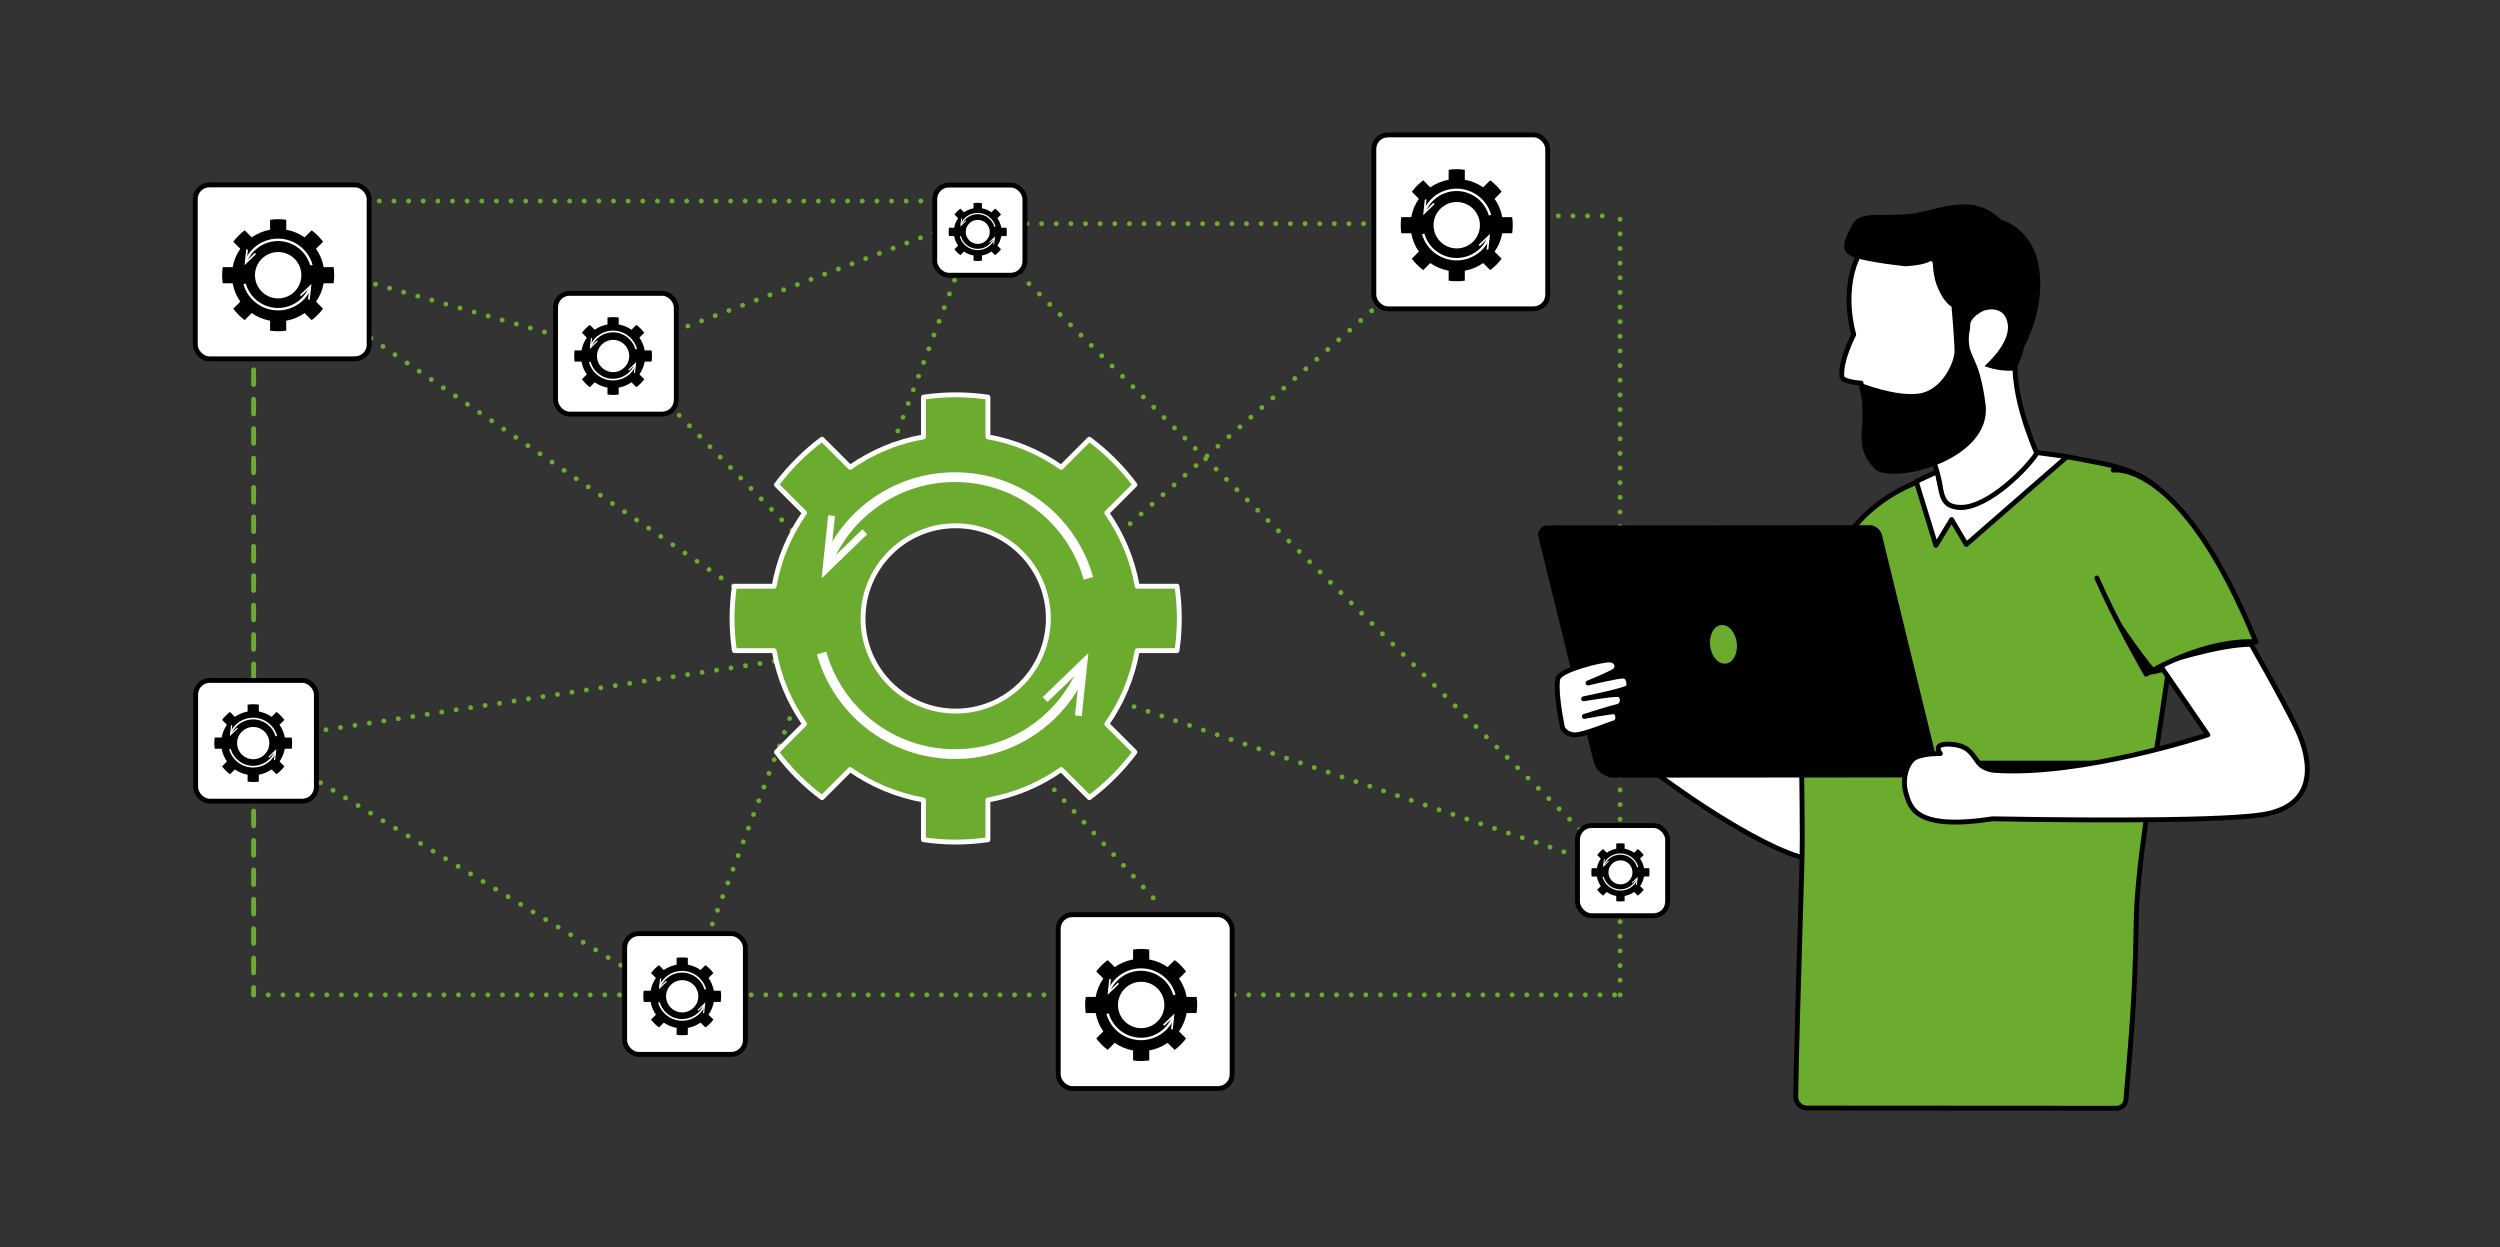 <?xml version="1.0" encoding="UTF-8"?>
<svg id="Ebene_4" data-name="Ebene 4" xmlns="http://www.w3.org/2000/svg" viewBox="0 0 1025 511.36">
  <rect x="0" y="0" width="1025" height="511.36" fill="#333333" stroke="none"/>
  <defs>
    <style>
      .cls-1 {
        stroke-dasharray: 0 6;
      }

      .cls-1, .cls-2, .cls-3, .cls-4, .cls-5, .cls-6, .cls-7 {
        stroke-width: 2px;
      }

      .cls-1, .cls-2, .cls-6, .cls-7 {
        stroke-miterlimit: 10;
      }

      .cls-1, .cls-3, .cls-4, .cls-5, .cls-6, .cls-7 {
        stroke-linecap: round;
      }

      .cls-1, .cls-6, .cls-7 {
        stroke: #6bac2e;
      }

      .cls-1, .cls-6, .cls-7, .cls-8 {
        fill: none;
      }

      .cls-9, .cls-5 {
        fill: #fff;
      }

      .cls-10, .cls-2, .cls-4 {
        fill: #6bac2e;
      }

      .cls-2, .cls-4, .cls-5 {
        stroke: #000;
      }

      .cls-3 {
        fill: #6bab2e;
      }

      .cls-3, .cls-4, .cls-5, .cls-8 {
        stroke-linejoin: round;
      }

      .cls-3, .cls-8 {
        stroke: #fff;
      }

      .cls-6 {
        stroke-dasharray: 0 0 6.03 6.03;
      }

      .cls-8 {
        stroke-width: 4px;
      }
    </style>
  </defs>
  <g id="Decentralized_application" data-name="Decentralized application">
    <g>
      <g>
        <line class="cls-7" x1="103.99" y1="407.89" x2="103.99" y2="404.89"/>
        <line class="cls-6" x1="103.99" y1="398.86" x2="103.99" y2="88.44"/>
        <line class="cls-7" x1="103.99" y1="85.43" x2="103.99" y2="82.43"/>
      </g>
      <line class="cls-1" x1="401.53" y1="82.43" x2="103.99" y2="82.43"/>
      <line class="cls-1" x1="403.07" y1="91.71" x2="591.68" y2="91.71"/>
      <line class="cls-1" x1="602.91" y1="88.52" x2="661.99" y2="88.52"/>
      <line class="cls-1" x1="664.25" y1="407.89" x2="664.25" y2="88.52"/>
      <line class="cls-1" x1="103.99" y1="407.89" x2="662.95" y2="407.89"/>
      <line class="cls-1" x1="113.53" y1="105.12" x2="253.26" y2="144.59"/>
      <line class="cls-1" x1="103.99" y1="303.72" x2="341.87" y2="267.41"/>
      <line class="cls-1" x1="663.91" y1="356.93" x2="440.37" y2="281.42"/>
      <line class="cls-1" x1="399.83" y1="89.01" x2="253.26" y2="144.59"/>
      <line class="cls-1" x1="335.28" y1="264.01" x2="111.76" y2="111.08"/>
      <line class="cls-1" x1="100.65" y1="302.22" x2="281.33" y2="412.02"/>
      <line class="cls-1" x1="400.55" y1="95.19" x2="665.78" y2="357.91"/>
      <line class="cls-1" x1="602.88" y1="91.71" x2="428.81" y2="245.16"/>
      <line class="cls-1" x1="399.83" y1="92.45" x2="280.81" y2="408.76"/>
      <line class="cls-1" x1="407.94" y1="297.31" x2="475.3" y2="370.8"/>
      <line class="cls-1" x1="253.26" y1="144.59" x2="345.03" y2="238.09"/>
    </g>
    <g>
      <rect class="cls-5" x="80.06" y="75.82" width="71.29" height="71.29" rx="5.77" ry="5.77"/>
      <g>
        <path d="m136.78,109.53h-4.08c-.49-2.76-1.58-5.32-3.13-7.53l2.89-2.89c-1.33-1.77-2.9-3.35-4.68-4.68l-2.89,2.89c-2.21-1.55-4.77-2.64-7.53-3.13v-4.08c-1.08-.16-2.18-.24-3.31-.24s-2.23.08-3.31.24v4.08c-2.76.49-5.32,1.58-7.53,3.13l-2.89-2.89c-1.77,1.33-3.35,2.9-4.68,4.68l2.89,2.89c-1.55,2.21-2.64,4.77-3.13,7.53h-4.08c-.16,1.08-.24,2.18-.24,3.31s.09,2.23.24,3.31h4.08c.49,2.76,1.58,5.32,3.13,7.53l-2.89,2.89c1.33,1.77,2.9,3.35,4.68,4.68l2.89-2.89c2.21,1.55,4.77,2.64,7.53,3.13v4.08c1.08.16,2.19.24,3.31.24s2.23-.08,3.31-.24v-4.08c2.76-.49,5.32-1.58,7.53-3.13l2.89,2.89c1.77-1.33,3.35-2.9,4.68-4.68l-2.89-2.89c1.55-2.21,2.64-4.77,3.13-7.53h4.08c.16-1.08.24-2.19.24-3.31s-.09-2.23-.24-3.31Zm-22.73,12.82c-5.25,0-9.51-4.26-9.51-9.51s4.26-9.51,9.51-9.51,9.51,4.26,9.51,9.51-4.26,9.51-9.51,9.51Z"/>
        <g>
          <g>
            <path class="cls-9" d="m113.98,127.27c-6.58,0-12.41-4.42-14.18-10.75l.97-.27c1.65,5.9,7.08,10.02,13.22,10.02,5.45,0,10.39-3.23,12.57-8.22l.92.4c-2.35,5.36-7.64,8.82-13.49,8.82Z"/>
            <polygon class="cls-9" points="122.99 120.92 123.48 121.42 126.78 118.23 126.31 122.8 127 122.87 127.68 116.39 122.99 120.92"/>
          </g>
          <g>
            <path class="cls-9" d="m127.2,108.86c-1.65-5.9-7.08-10.03-13.22-10.03-5.45,0-10.39,3.23-12.58,8.23l-.92-.4c2.35-5.36,7.64-8.83,13.5-8.83,6.59,0,12.42,4.43,14.18,10.76l-.97.27Z"/>
            <polygon class="cls-9" points="104.97 104.19 104.48 103.68 101.18 106.88 101.65 102.31 100.96 102.24 100.28 108.72 104.97 104.19"/>
          </g>
        </g>
      </g>
    </g>
    <g>
      <rect class="cls-5" x="433.88" y="375.02" width="71.29" height="71.29" rx="5.77" ry="5.77"/>
      <g>
        <path d="m490.61,408.73h-4.08c-.49-2.76-1.58-5.32-3.13-7.53l2.89-2.89c-1.33-1.77-2.9-3.35-4.68-4.68l-2.89,2.89c-2.21-1.55-4.77-2.64-7.53-3.13v-4.08c-1.08-.16-2.18-.24-3.31-.24s-2.23.08-3.31.24v4.08c-2.76.49-5.32,1.58-7.53,3.13l-2.89-2.89c-1.77,1.33-3.35,2.9-4.68,4.68l2.89,2.89c-1.55,2.21-2.64,4.77-3.13,7.53h-4.08c-.16,1.08-.24,2.18-.24,3.31s.09,2.23.24,3.31h4.08c.49,2.76,1.58,5.32,3.13,7.53l-2.89,2.89c1.33,1.77,2.9,3.35,4.68,4.68l2.89-2.89c2.21,1.55,4.77,2.64,7.53,3.13v4.08c1.08.16,2.19.24,3.31.24s2.23-.08,3.31-.24v-4.08c2.76-.49,5.32-1.58,7.53-3.13l2.89,2.89c1.77-1.33,3.35-2.9,4.68-4.68l-2.89-2.89c1.55-2.21,2.64-4.77,3.13-7.53h4.08c.16-1.08.24-2.19.24-3.31s-.09-2.23-.24-3.31Zm-22.73,12.82c-5.25,0-9.51-4.26-9.51-9.51s4.26-9.51,9.51-9.51,9.51,4.26,9.51,9.51-4.26,9.51-9.51,9.51Z"/>
        <g>
          <g>
            <path class="cls-9" d="m467.81,426.47c-6.58,0-12.41-4.42-14.18-10.75l.97-.27c1.65,5.9,7.08,10.02,13.22,10.02,5.45,0,10.39-3.23,12.57-8.22l.92.4c-2.35,5.36-7.64,8.82-13.49,8.82Z"/>
            <polygon class="cls-9" points="476.82 420.11 477.31 420.62 480.61 417.43 480.14 421.99 480.83 422.07 481.51 415.58 476.82 420.11"/>
          </g>
          <g>
            <path class="cls-9" d="m481.03,408.05c-1.65-5.9-7.08-10.03-13.22-10.03-5.45,0-10.39,3.23-12.58,8.23l-.92-.4c2.35-5.36,7.64-8.83,13.5-8.83,6.59,0,12.42,4.43,14.18,10.76l-.97.27Z"/>
            <polygon class="cls-9" points="458.8 403.39 458.31 402.88 455.01 406.08 455.48 401.51 454.79 401.43 454.11 407.92 458.8 403.39"/>
          </g>
        </g>
      </g>
    </g>
    <g>
      <rect class="cls-5" x="563.27" y="55.32" width="71.29" height="71.29" rx="5.77" ry="5.77"/>
      <g>
        <path d="m619.99,89.03h-4.08c-.49-2.76-1.58-5.32-3.13-7.53l2.89-2.89c-1.33-1.77-2.9-3.35-4.68-4.68l-2.89,2.89c-2.21-1.55-4.77-2.64-7.53-3.13v-4.08c-1.08-.16-2.18-.24-3.31-.24s-2.23.08-3.31.24v4.08c-2.76.49-5.32,1.58-7.53,3.13l-2.89-2.89c-1.77,1.33-3.35,2.9-4.68,4.68l2.89,2.89c-1.55,2.21-2.64,4.77-3.13,7.53h-4.08c-.16,1.08-.24,2.18-.24,3.31s.09,2.23.24,3.31h4.08c.49,2.76,1.58,5.32,3.13,7.53l-2.89,2.89c1.33,1.77,2.9,3.35,4.68,4.68l2.89-2.89c2.21,1.55,4.77,2.64,7.53,3.13v4.08c1.08.16,2.19.24,3.31.24s2.23-.08,3.31-.24v-4.08c2.76-.49,5.32-1.58,7.53-3.13l2.89,2.89c1.77-1.33,3.35-2.9,4.68-4.68l-2.89-2.89c1.55-2.21,2.64-4.77,3.13-7.53h4.08c.16-1.08.24-2.19.24-3.31s-.09-2.23-.24-3.31Zm-22.73,12.82c-5.25,0-9.51-4.26-9.51-9.51s4.26-9.51,9.51-9.51,9.51,4.26,9.51,9.51-4.26,9.51-9.51,9.51Z"/>
        <g>
          <g>
            <path class="cls-9" d="m597.2,106.77c-6.58,0-12.41-4.42-14.18-10.75l.97-.27c1.65,5.9,7.08,10.02,13.22,10.02,5.45,0,10.39-3.23,12.57-8.22l.92.4c-2.35,5.36-7.64,8.82-13.49,8.82Z"/>
            <polygon class="cls-9" points="606.21 100.42 606.7 100.92 610 97.73 609.52 102.3 610.22 102.37 610.9 95.88 606.21 100.42"/>
          </g>
          <g>
            <path class="cls-9" d="m610.42,88.36c-1.65-5.9-7.08-10.03-13.22-10.03-5.45,0-10.39,3.23-12.58,8.23l-.92-.4c2.35-5.36,7.64-8.83,13.5-8.83,6.59,0,12.42,4.43,14.18,10.76l-.97.27Z"/>
            <polygon class="cls-9" points="588.18 83.69 587.69 83.18 584.39 86.38 584.87 81.81 584.17 81.74 583.5 88.22 588.18 83.69"/>
          </g>
        </g>
      </g>
    </g>
    <g>
      <rect class="cls-5" x="383.25" y="75.88" width="36.96" height="36.96" rx="5.77" ry="5.77"/>
      <g>
        <path d="m412.66,93.36h-2.12c-.25-1.43-.82-2.76-1.62-3.9l1.5-1.5c-.69-.92-1.51-1.74-2.43-2.43l-1.5,1.5c-1.15-.8-2.47-1.37-3.9-1.62v-2.12c-.56-.08-1.13-.13-1.72-.13s-1.15.04-1.72.13v2.12c-1.43.25-2.76.82-3.9,1.62l-1.5-1.5c-.92.69-1.74,1.51-2.43,2.43l1.5,1.5c-.8,1.15-1.37,2.47-1.62,3.9h-2.12c-.08.56-.13,1.13-.13,1.72s.04,1.15.13,1.72h2.12c.25,1.43.82,2.76,1.62,3.9l-1.5,1.5c.69.92,1.51,1.74,2.43,2.43l1.5-1.5c1.15.8,2.47,1.37,3.9,1.62v2.12c.56.08,1.13.13,1.72.13s1.15-.04,1.72-.13v-2.12c1.43-.25,2.76-.82,3.9-1.62l1.5,1.5c.92-.69,1.74-1.51,2.43-2.43l-1.5-1.5c.8-1.15,1.37-2.47,1.62-3.9h2.12c.08-.56.13-1.13.13-1.72s-.04-1.15-.13-1.72Zm-11.78,6.65c-2.72,0-4.93-2.21-4.93-4.93s2.21-4.93,4.93-4.93,4.93,2.21,4.93,4.93-2.21,4.93-4.93,4.93Z"/>
        <g>
          <g>
            <path class="cls-9" d="m400.84,102.55c-3.41,0-6.43-2.29-7.35-5.57l.5-.14c.85,3.06,3.67,5.19,6.85,5.19,2.83,0,5.38-1.67,6.52-4.26l.48.21c-1.22,2.78-3.96,4.57-6.99,4.57Z"/>
            <polygon class="cls-9" points="405.51 99.26 405.76 99.52 407.47 97.87 407.23 100.23 407.59 100.27 407.94 96.91 405.51 99.26"/>
          </g>
          <g>
            <path class="cls-9" d="m407.69,93.01c-.85-3.06-3.67-5.2-6.85-5.2-2.83,0-5.39,1.67-6.52,4.27l-.48-.21c1.22-2.78,3.96-4.58,7-4.58,3.41,0,6.44,2.29,7.35,5.58l-.5.14Z"/>
            <polygon class="cls-9" points="396.16 90.59 395.91 90.33 394.2 91.98 394.45 89.61 394.08 89.57 393.73 92.94 396.16 90.59"/>
          </g>
        </g>
      </g>
    </g>
    <g>
      <rect class="cls-5" x="646.77" y="338.48" width="36.96" height="36.96" rx="5.77" ry="5.77"/>
      <g>
        <path d="m676.17,355.95h-2.12c-.25-1.43-.82-2.76-1.62-3.9l1.5-1.5c-.69-.92-1.51-1.74-2.43-2.43l-1.5,1.5c-1.15-.8-2.47-1.37-3.9-1.62v-2.12c-.56-.08-1.13-.13-1.72-.13s-1.15.04-1.72.13v2.12c-1.43.25-2.76.82-3.9,1.62l-1.5-1.5c-.92.69-1.74,1.51-2.43,2.43l1.5,1.5c-.8,1.15-1.37,2.47-1.62,3.9h-2.12c-.08.56-.13,1.13-.13,1.72s.04,1.15.13,1.72h2.12c.25,1.43.82,2.76,1.62,3.9l-1.5,1.5c.69.92,1.51,1.74,2.43,2.43l1.5-1.5c1.15.8,2.47,1.37,3.9,1.62v2.12c.56.08,1.13.13,1.72.13s1.15-.04,1.72-.13v-2.12c1.43-.25,2.76-.82,3.9-1.62l1.5,1.5c.92-.69,1.74-1.51,2.43-2.43l-1.5-1.5c.8-1.15,1.37-2.47,1.62-3.9h2.12c.08-.56.13-1.13.13-1.72s-.04-1.15-.13-1.72Zm-11.78,6.65c-2.72,0-4.93-2.21-4.93-4.93s2.21-4.93,4.93-4.93,4.93,2.21,4.93,4.93-2.21,4.93-4.93,4.93Z"/>
        <g>
          <g>
            <path class="cls-9" d="m664.36,365.15c-3.41,0-6.43-2.29-7.35-5.57l.5-.14c.85,3.06,3.67,5.19,6.85,5.19,2.83,0,5.38-1.67,6.52-4.26l.48.21c-1.22,2.78-3.96,4.57-6.99,4.57Z"/>
            <polygon class="cls-9" points="669.03 361.86 669.28 362.12 670.99 360.46 670.74 362.83 671.11 362.87 671.46 359.51 669.03 361.86"/>
          </g>
          <g>
            <path class="cls-9" d="m671.21,355.61c-.85-3.06-3.67-5.2-6.85-5.2-2.83,0-5.39,1.67-6.52,4.27l-.48-.21c1.22-2.78,3.96-4.58,7-4.58,3.41,0,6.44,2.29,7.35,5.58l-.5.14Z"/>
            <polygon class="cls-9" points="659.68 353.18 659.43 352.92 657.72 354.58 657.96 352.21 657.6 352.17 657.25 355.54 659.68 353.18"/>
          </g>
        </g>
      </g>
    </g>
    <g>
      <rect class="cls-5" x="227.77" y="120.27" width="49.5" height="49.5" rx="5.77" ry="5.77"/>
      <g>
        <path d="m267.15,143.67h-2.83c-.34-1.92-1.09-3.69-2.17-5.23l2-2c-.92-1.23-2.02-2.33-3.25-3.25l-2,2c-1.54-1.08-3.31-1.83-5.23-2.17v-2.83c-.75-.11-1.52-.17-2.3-.17s-1.55.06-2.3.17v2.83c-1.92.34-3.69,1.09-5.23,2.17l-2-2c-1.23.92-2.33,2.02-3.25,3.25l2,2c-1.08,1.54-1.83,3.31-2.17,5.23h-2.83c-.11.75-.17,1.52-.17,2.3s.06,1.55.17,2.3h2.83c.34,1.92,1.09,3.69,2.17,5.23l-2,2c.92,1.23,2.02,2.33,3.25,3.25l2-2c1.54,1.08,3.31,1.83,5.23,2.17v2.83c.75.11,1.52.17,2.3.17s1.55-.06,2.3-.17v-2.83c1.92-.34,3.69-1.09,5.23-2.17l2,2c1.23-.92,2.33-2.02,3.25-3.25l-2-2c1.08-1.54,1.83-3.31,2.17-5.23h2.83c.11-.75.17-1.52.17-2.3s-.06-1.55-.17-2.3Zm-15.78,8.9c-3.65,0-6.61-2.96-6.61-6.61s2.96-6.61,6.61-6.61,6.61,2.96,6.61,6.61-2.96,6.61-6.61,6.61Z"/>
        <g>
          <g>
            <path class="cls-9" d="m251.33,155.99c-4.57,0-8.62-3.07-9.85-7.46l.67-.19c1.14,4.1,4.92,6.96,9.18,6.96,3.78,0,7.21-2.24,8.73-5.71l.64.28c-1.63,3.72-5.31,6.12-9.37,6.12Z"/>
            <polygon class="cls-9" points="257.58 151.58 257.92 151.93 260.21 149.71 259.88 152.88 260.36 152.93 260.84 148.43 257.58 151.58"/>
          </g>
          <g>
            <path class="cls-9" d="m260.5,143.21c-1.14-4.1-4.92-6.96-9.18-6.96-3.79,0-7.21,2.24-8.73,5.71l-.64-.28c1.63-3.72,5.31-6.13,9.37-6.13,4.57,0,8.62,3.07,9.85,7.47l-.67.19Z"/>
            <polygon class="cls-9" points="245.07 139.96 244.73 139.61 242.44 141.83 242.77 138.66 242.28 138.61 241.81 143.11 245.07 139.96"/>
          </g>
        </g>
      </g>
    </g>
    <g>
      <rect class="cls-5" x="80.22" y="278.97" width="49.5" height="49.5" rx="5.77" ry="5.77"/>
      <g>
        <path d="m119.6,302.38h-2.83c-.34-1.92-1.09-3.69-2.17-5.23l2-2c-.92-1.23-2.02-2.33-3.25-3.25l-2,2c-1.54-1.08-3.31-1.83-5.23-2.17v-2.83c-.75-.11-1.52-.17-2.3-.17s-1.55.06-2.3.17v2.83c-1.92.34-3.69,1.09-5.23,2.17l-2-2c-1.23.92-2.33,2.02-3.25,3.25l2,2c-1.08,1.54-1.83,3.31-2.17,5.23h-2.83c-.11.75-.17,1.52-.17,2.3s.06,1.55.17,2.3h2.83c.34,1.92,1.09,3.69,2.17,5.23l-2,2c.92,1.23,2.02,2.33,3.25,3.25l2-2c1.54,1.08,3.31,1.83,5.23,2.17v2.83c.75.11,1.52.17,2.3.17s1.55-.06,2.3-.17v-2.83c1.92-.34,3.69-1.09,5.23-2.17l2,2c1.23-.92,2.33-2.02,3.25-3.25l-2-2c1.08-1.54,1.83-3.31,2.17-5.23h2.83c.11-.75.17-1.52.17-2.3s-.06-1.55-.17-2.3Zm-15.78,8.9c-3.65,0-6.61-2.96-6.61-6.61s2.96-6.61,6.61-6.61,6.61,2.96,6.61,6.61-2.96,6.61-6.61,6.61Z"/>
        <g>
          <g>
            <path class="cls-9" d="m103.78,314.69c-4.57,0-8.62-3.07-9.85-7.46l.67-.19c1.14,4.1,4.92,6.96,9.18,6.96,3.78,0,7.21-2.24,8.73-5.71l.64.28c-1.63,3.72-5.31,6.12-9.37,6.12Z"/>
            <polygon class="cls-9" points="110.03 310.28 110.37 310.63 112.66 308.42 112.33 311.59 112.82 311.64 113.29 307.14 110.03 310.28"/>
          </g>
          <g>
            <path class="cls-9" d="m112.95,301.91c-1.14-4.1-4.92-6.96-9.18-6.96-3.79,0-7.21,2.24-8.73,5.71l-.64-.28c1.63-3.72,5.31-6.13,9.37-6.13,4.57,0,8.62,3.07,9.85,7.47l-.67.19Z"/>
            <polygon class="cls-9" points="97.52 298.67 97.18 298.32 94.89 300.54 95.22 297.36 94.73 297.31 94.26 301.82 97.52 298.67"/>
          </g>
        </g>
      </g>
    </g>
    <g>
      <rect class="cls-5" x="256.11" y="382.79" width="49.5" height="49.5" rx="5.77" ry="5.77"/>
      <g>
        <path d="m295.49,406.19h-2.83c-.34-1.92-1.09-3.69-2.17-5.23l2-2c-.92-1.23-2.02-2.33-3.25-3.25l-2,2c-1.54-1.08-3.31-1.83-5.23-2.17v-2.83c-.75-.11-1.52-.17-2.3-.17s-1.55.06-2.3.17v2.83c-1.92.34-3.69,1.09-5.23,2.17l-2-2c-1.23.92-2.33,2.02-3.25,3.25l2,2c-1.08,1.54-1.83,3.31-2.17,5.23h-2.83c-.11.75-.17,1.52-.17,2.3s.06,1.55.17,2.3h2.83c.34,1.92,1.09,3.69,2.17,5.23l-2,2c.92,1.23,2.02,2.33,3.25,3.25l2-2c1.54,1.08,3.31,1.83,5.23,2.17v2.83c.75.11,1.52.17,2.3.17s1.55-.06,2.3-.17v-2.83c1.92-.34,3.69-1.09,5.23-2.17l2,2c1.23-.92,2.33-2.02,3.25-3.25l-2-2c1.08-1.54,1.83-3.31,2.17-5.23h2.83c.11-.75.17-1.52.17-2.3s-.06-1.55-.17-2.3Zm-15.78,8.9c-3.65,0-6.61-2.96-6.61-6.61s2.96-6.61,6.61-6.61,6.61,2.96,6.61,6.61-2.96,6.61-6.61,6.61Z"/>
        <g>
          <g>
            <path class="cls-9" d="m279.67,418.51c-4.57,0-8.62-3.07-9.85-7.46l.67-.19c1.14,4.1,4.92,6.96,9.18,6.96,3.78,0,7.21-2.24,8.73-5.71l.64.28c-1.63,3.72-5.31,6.12-9.37,6.12Z"/>
            <polygon class="cls-9" points="285.92 414.1 286.26 414.45 288.55 412.23 288.22 415.4 288.7 415.45 289.18 410.95 285.92 414.1"/>
          </g>
          <g>
            <path class="cls-9" d="m288.84,405.72c-1.14-4.1-4.92-6.96-9.18-6.96-3.79,0-7.21,2.24-8.73,5.71l-.64-.28c1.63-3.72,5.31-6.13,9.37-6.13,4.57,0,8.62,3.07,9.85,7.47l-.67.19Z"/>
            <polygon class="cls-9" points="273.41 402.48 273.07 402.13 270.78 404.35 271.11 401.18 270.62 401.13 270.15 405.63 273.41 402.48"/>
          </g>
        </g>
      </g>
    </g>
  </g>
  <g>
    <g>
      <path class="cls-5" d="m782.52,269.49s-26.63,85.76-40.65,82.88c-21.55-4.42-61.85-34.56-61.85-34.56,0,0,1.35-9.07,6.51-10.27,5.16-1.2,39.52,10.08,39.52,10.08l20.3-56.53,36.17,8.4Z"/>
      <g>
        <path class="cls-2" d="m808.92,191.86c18.44-2.44,28.38-6.87,41.39-4.08,13.01,2.79,36.3,4.08,41.78,25.46,7.03,27.4-15.8,123.14-16.26,164.96-.4,35.57-3.31,59.9-4.17,72.61-.13,1.97-1.74,3.51-3.71,3.57l-127.01-.08c-2.6.03-4.71-2.08-4.68-4.67.21-15.07.95-41.69,2.49-94.2,1.86-63.2-13.94-152.42,70.17-163.57Z"/>
        <path class="cls-5" d="m834.22,185.42l13.27,1.79-41.3,36.03-6.04-10.22-6.43,10.61-8.06-26.2,8.76-4.16s1.08,14.79,9.45,14.74c11.85-.08,30.35-22.59,30.35-22.59Z"/>
      </g>
      <g>
        <g>
          <path d="m659.52,311.87h204.21c1.22,0,2.21.99,2.21,2.21v4.61h-206.42v-6.82h0Z"/>
          <path d="m795.81,318.66l-24.18-99.23c-.59-2.42-2.75-4.11-5.24-4.11l-131.99.11c-2.44,0-4.24,2.29-3.65,4.66l22.58,92.01c.96,3.92,4.47,6.67,8.51,6.67l133.97-.11Z"/>
          <ellipse class="cls-10" cx="706.6" cy="264.23" rx="5.5" ry="7.96" transform="translate(-27.83 91.87) rotate(-7.3)"/>
        </g>
        <g>
          <path class="cls-5" d="m785.37,310.6c3.55-1.82,10.2-1.63,10.2-1.63,0,0-3.73-4.29,4-3.85,7.73.45,8.86,4.14,11.58,7.56,1.73,2.18,4.52,2.91,6.33,3.15,36.08,2.63,87.73-14.55,87.73-14.55l-20.57-29.95c16.75-14.08,34.51-13.82,34.51-13.82,0,0,17.06,29.54,22.77,41.77,5.71,12.22,8.85,31.27-14.68,34.78-21.04,3.14-94.84,1.94-110.28,1.65h0c-31.92,4.9-33.72-4.68-35.5-10.44-1.78-5.77.37-12.86,3.91-14.67Z"/>
          <path d="m885.87,273.1s23.89-8.08,37.65-7.96l-1.29-2.28s-15.17-.75-36.36,10.23Z"/>
          <g>
            <path class="cls-4" d="m866.44,192.75s27.85-4.89,58.48,70.44c0,0-18.92-2.15-45.01,13.23,0,0-12.3-21.3-20.2-39.43"/>
            <g>
              <path d="m883.54,274.35l-3.63,2.06s-10.01-13.46-14.39-26.98c0,0,12.79,19.24,18.01,24.91Z"/>
              <path d="m885.87,273.1s-4.26,1.8-5.96,3.31c0,0,2.29.68,7.45-1.14l-1.49-2.17Z"/>
            </g>
            <path d="m924.92,263.18s-.27,1-1.4,1.97l-1.29-2.28,2.69.31Z"/>
          </g>
        </g>
      </g>
    </g>
    <g>
      <path class="cls-5" d="m761.01,106.9s-5.85,12.09-.99,30.32c0,0-5.44,10.31-4.88,17.17.18,2.25,7.88,2.68,7.88,2.68,0,0,2.39,12.15,3.47,16.94,1.09,4.79,1.93,8.72,8.01,8.57,6.08-.15,12.71-2.52,16.08,2.42,3.36,4.95,4.82,13.73,4.82,13.73.91,6.31,2.38,9.2,8.46,9.29,11.74.18,28.15-17.04,31.22-22.21,0,0-12.85-28.37-7.68-43.94s4.48-36.75-10.03-43.92c-14.51-7.17-49.87-9.5-56.37,8.96Z"/>
      <path d="m759.45,92.14c3.07-5.72,10.85-3.33,22.61-4.3,11.75-.96,26.07-9.87,38.43,2.28,0,0,13.17,3.18,15.59,20.04,2.42,16.86-5.98,31.56-5.98,31.56-1.07,4.27-3.01,10.09-5,10.24-5.72.43-11.47-1.85-11.47-1.85,0,0,10.58-9.05,9.58-16.97-1-7.93-8.53-6.44-10.21-5.61-1.44.72-4.46,2.6-5.12,4.88-.05.38-.07.71-.13,1.12.08.99-.12,2.11-.41,3.15-.99,10.58,4.02,7.74,6.73,29.04,2.95,23.19-38.81,33.34-45.57,26.4-6.77-6.94-5.22-13.95-4.91-19.52.3-5.57-.57-15.55-.57-15.55,0,0,14.09,5.63,23.69,4.33,9.6-1.31,14.59-13.04,14.64-17.16.06-4.12-1.22-18.46-1.22-18.46h0c-1.74-1.17-4.12-3.65-6.07-8.9-2.45-6.59-.66-10.74-2.89-9.64-2.44,1.2-5.95,1.7-9.76,1.95,0,0-17.68-1.75-22.63-4.28-4.68-2.39-2.4-7.04.67-12.76Z"/>
    </g>
    <path class="cls-5" d="m640.62,298.47c-1.47-7.48-2.86-16.98-1.81-20.41,1.05-3.42,18.24-7.76,21.3-7.48,3.07.28,3.35,3.06,2.15,4.22-1.2,1.16-11.18,5.23-11.18,5.23,0,0,12.68-3.07,14.66-2.85,1.98.22,2.52,3.34,1.77,4.58-.74,1.24-18.23,4.75-18.23,4.75,0,0,10.95-1.83,13.78-1.78,2.83.05,2.67,4.42.11,4.94-2.56.52-13.61,4.05-13.61,4.05,0,0,10.74-1.98,12.3-1.9s2.27,3.91.03,4.53c-2.24.62-12.24,4.84-16,4.93-3.77.09-5.27-2.81-5.27-2.81Z"/>
  </g>
  <g id="Ebene_3" data-name="Ebene 3">
    <path class="cls-3" d="m482.56,240.35h-16.29c-1.95-11.03-6.3-21.23-12.48-30.07l11.52-11.52c-5.3-7.09-11.59-13.38-18.68-18.68l-11.52,11.52c-8.83-6.19-19.04-10.53-30.07-12.48v-16.29c-4.32-.63-8.72-.96-13.21-.96s-8.89.34-13.21.96v16.29c-11.03,1.95-21.23,6.29-30.07,12.48l-11.52-11.52c-7.09,5.3-13.38,11.59-18.68,18.68l11.52,11.52c-6.19,8.83-10.53,19.04-12.48,30.07h-16.29c-.63,4.32-.96,8.72-.96,13.21s.34,8.89.96,13.21h16.29c1.95,11.03,6.3,21.23,12.48,30.07l-11.52,11.52c5.3,7.09,11.59,13.38,18.68,18.68l11.52-11.52c8.83,6.19,19.04,10.53,30.07,12.48v16.29c4.32.63,8.72.96,13.21.96s8.89-.34,13.21-.96v-16.29c11.03-1.95,21.23-6.3,30.07-12.48l11.52,11.52c7.09-5.3,13.38-11.59,18.68-18.68l-11.52-11.52c6.19-8.83,10.53-19.04,12.48-30.07h16.29c.63-4.32.96-8.72.96-13.21s-.34-8.89-.96-13.21Zm-90.73,51.2c-20.98,0-37.99-17.01-37.99-37.99s17.01-37.99,37.99-37.99,37.99,17.01,37.99,37.99-17.01,37.99-37.99,37.99Z"/>
    <g>
      <g>
        <path class="cls-8" d="m443.58,275.17c-8.77,20.02-28.77,34.01-52.03,34.01-26.05,0-48-17.54-54.69-41.46"/>
        <polygon class="cls-9" points="427.52 285.81 429.47 287.82 442.66 275.08 440.75 293.32 443.53 293.61 446.24 267.72 427.52 285.81"/>
      </g>
      <g>
        <path class="cls-8" d="m339.51,229.68c8.77-20.04,28.77-34.05,52.04-34.05,26.06,0,48.03,17.56,54.7,41.5"/>
        <polygon class="cls-9" points="355.57 219.03 353.62 217.01 340.44 229.77 342.34 211.53 339.55 211.24 336.86 237.13 355.57 219.03"/>
      </g>
    </g>
  </g>
</svg>